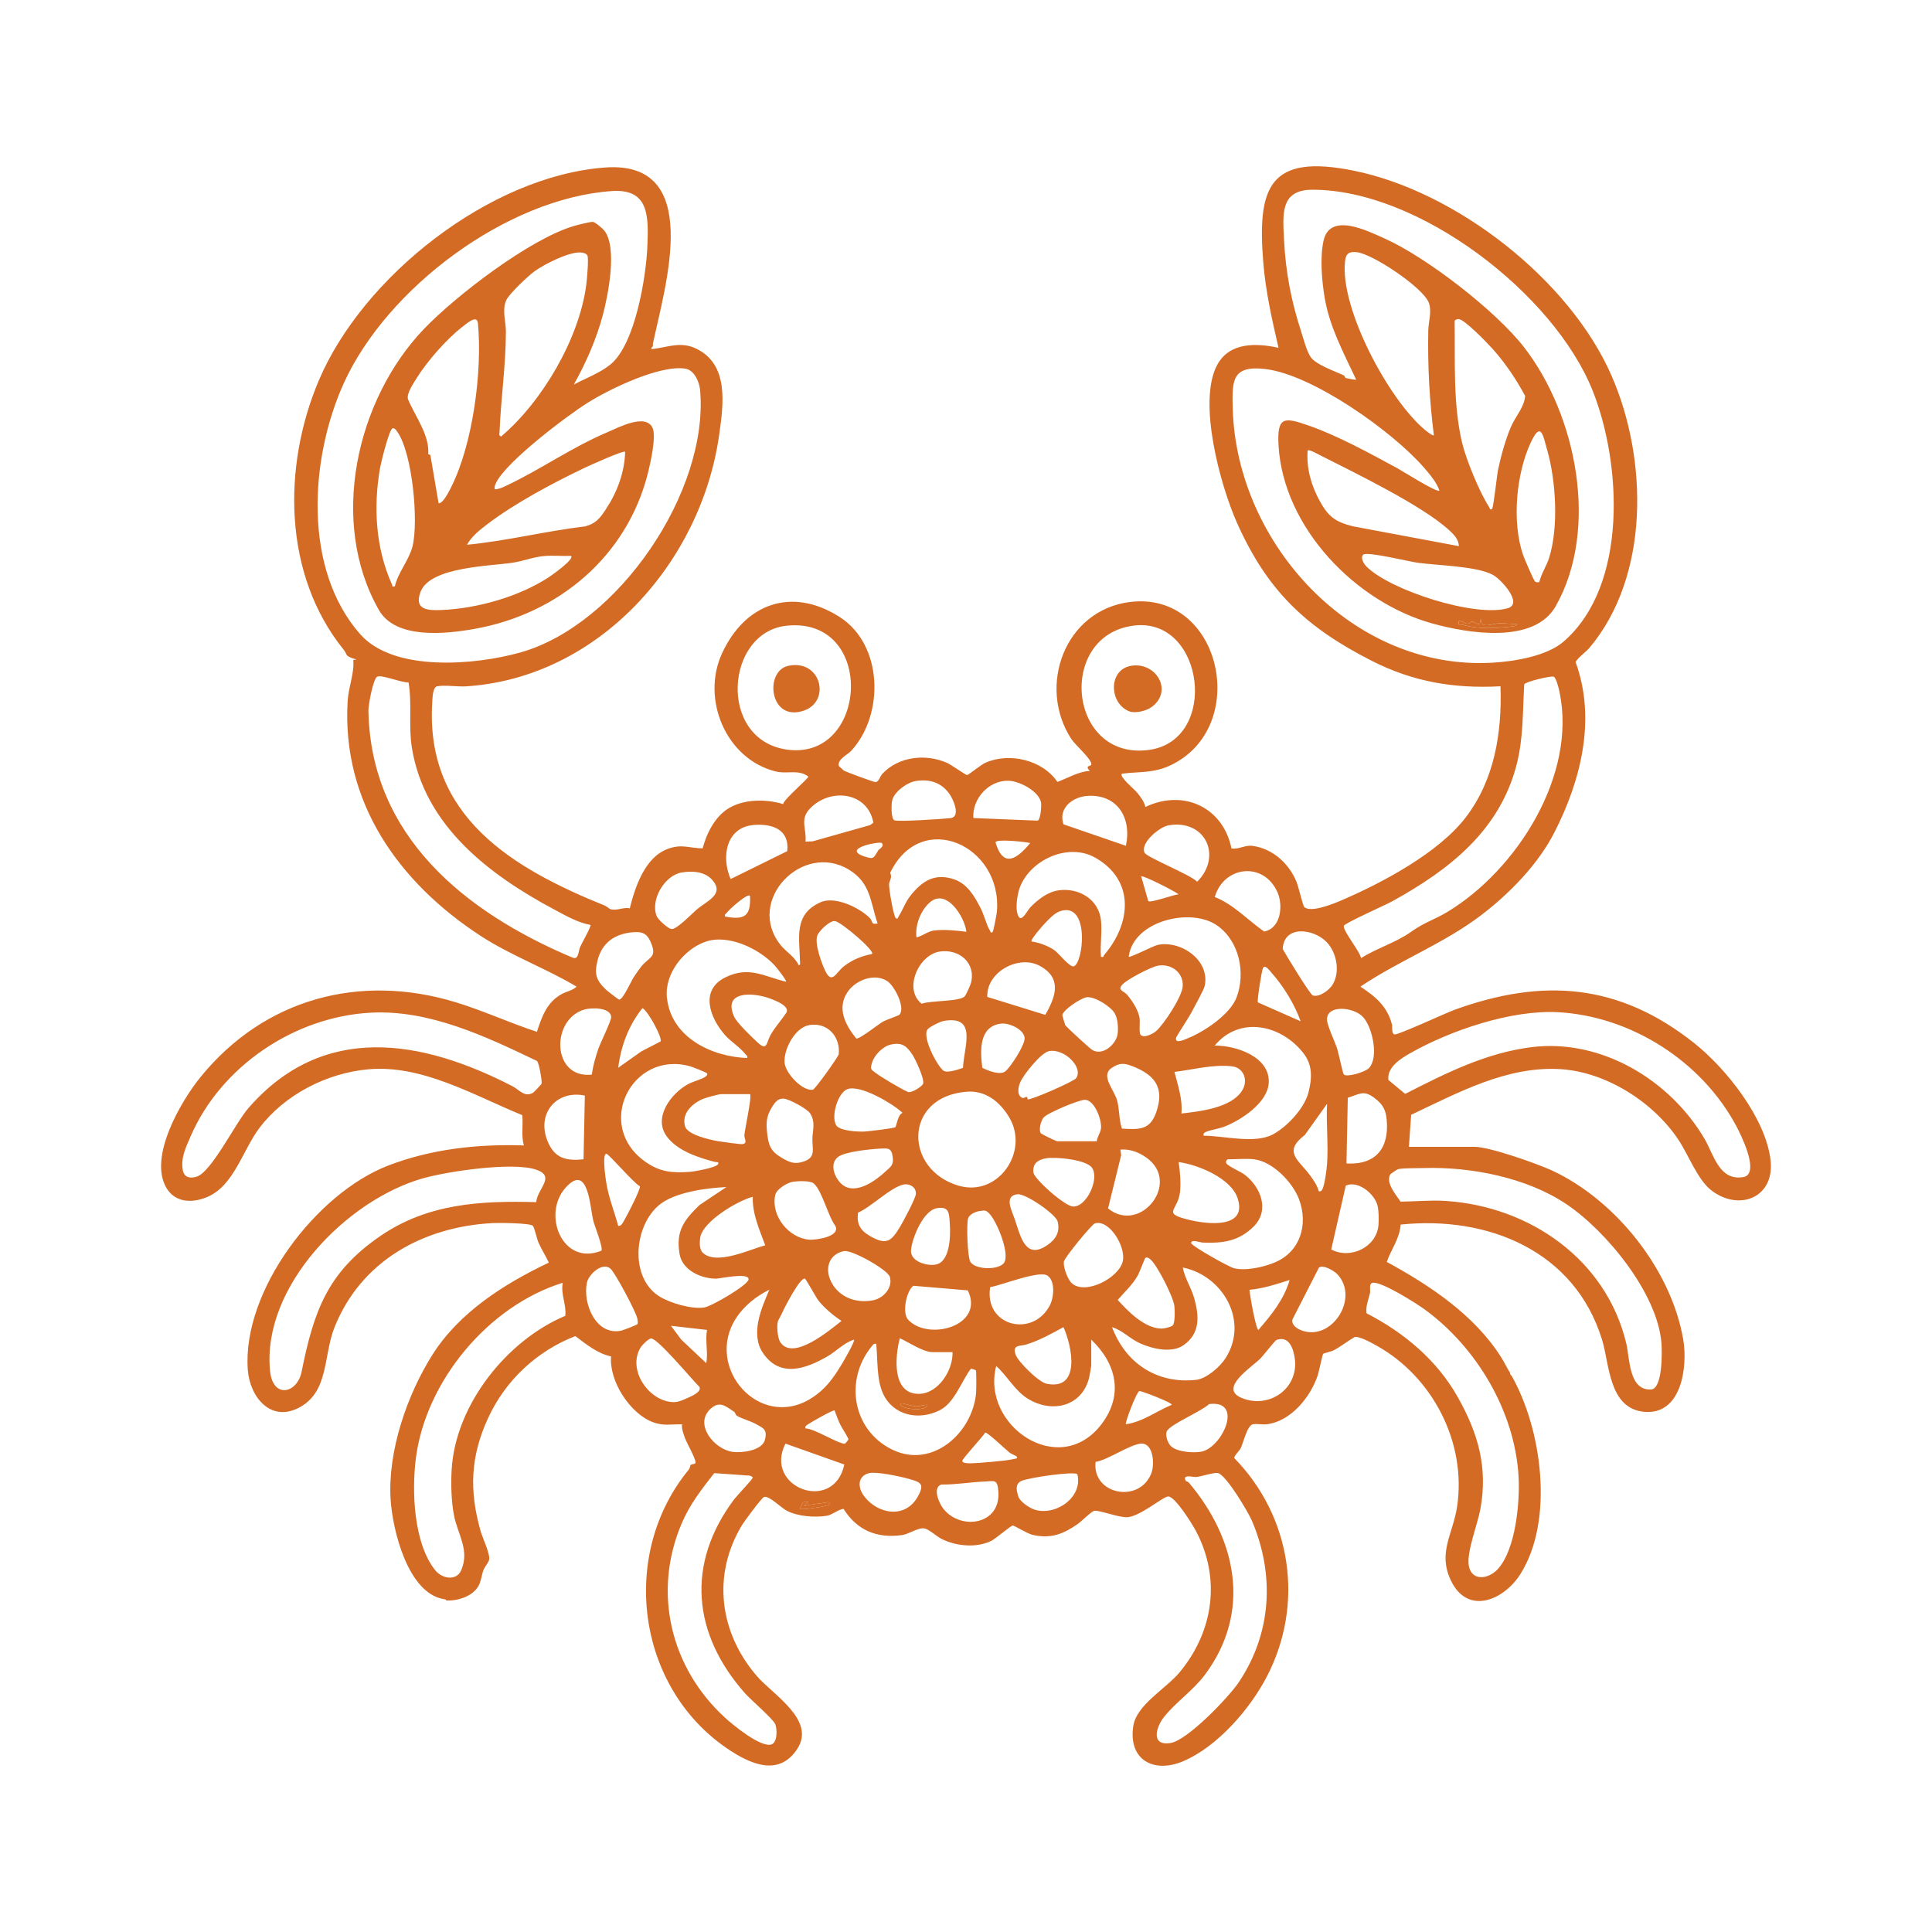 <?xml version="1.0" encoding="UTF-8"?>
<svg id="_1" data-name="1" xmlns="http://www.w3.org/2000/svg" viewBox="0 0 4096 4096">
  <defs>
    <style>
      .cls-1 {
        fill: #d36b24;
      }
    </style>
  </defs>
  <path class="cls-1" d="M1384.17,728.53c-.38,1.78.39,4.12,0,5.88-.07.32-4.31,1.79-2.93,5.86,34.53-3.79,61.85-17.65,96.11-.52,68.27,34.13,56.41,117.12,47.52,180.95-37.65,270.32-254.41,515.99-536.14,534.38-18.4,1.2-45.39-3.23-61.89-.13-9.56,1.79-9.86,24.7-10.43,33.69-15.38,242.18,170.15,352.29,365.96,431.34,4.56,1.84,8.76,6.69,12.83,7.79,12.69,3.41,26.68-4.91,39.98-2.11,11.41-45.6,32.16-108.19,80.54-125.93,30.03-11.01,44.04-1.72,73.93-1.09,7.65-28.43,20.55-56.19,42.99-76.1,32.58-28.92,88.02-30.06,127.68-17.8.91-10.1,55.54-55.29,53.25-58.54-21.83-16-44.32-4.25-70.07-10.88-105.12-27.04-157.07-153.69-112.82-250,48.7-106,147.97-141.82,249.14-77.47,92.41,58.78,95.55,206.75,24.9,283.87-7.82,8.53-29.09,17.52-26.52,31.85.13.73,10.24,9.82,10.89,10.17,5.96,3.18,63.51,24.64,67.06,24.33,7.62-.67,9.09-11.83,14.75-17.82,34.93-36.93,92.71-42.81,137.37-22.67,8.19,3.69,39.57,25.72,42.03,25.73,2.33,0,29.49-22.05,38.67-26.15,50.68-22.63,121.24-6.2,152.79,40.52,22.27-8.15,44.96-22.07,68.82-23.33-12.03-12.06,2.72-9.24,3.1-13.47,1.07-11.77-33.76-40.79-42.57-54.38-72.5-112-13.53-272.7,124.04-290.16,195.01-24.76,257.75,266.75,85.05,346.8-35.2,16.31-65.04,12.46-101.96,17.17-4.93,7.35,26.36,32.54,32.25,39.76,7.34,8.98,15.45,19.2,17.77,30.79,80.41-38.53,164.76.3,182.57,87.94,16.52,2.44,27.99-7.86,45.12-5.43,42.5,6.03,76.21,36.97,92.42,75.25,4.39,10.38,13.92,51.48,16.5,54.08,13.54,13.64,63.89-7.33,80.01-14.29,86.35-37.25,205.03-100.27,262.65-175.56,60.92-79.6,77.02-179.54,73.6-277.88-99.1,5.23-185.58-9.48-273.59-54.33-138.83-70.74-220.48-147.81-284.79-291.64-35.28-78.89-84.42-257.37-42.17-335.43,26.21-48.43,82.88-46.48,129.97-36.2-13.84-59.76-27.34-119.45-32.32-180.87-12.96-159.72,12.21-231.04,191.74-194.68,217.44,44.03,458.23,231.36,546.95,435.34,76.51,175.91,81.47,423.93-47.64,576.89-6.23,7.38-28.19,23.97-28.75,30.04,43.88,120.26,11.2,250.72-45.13,360.76-34.56,67.52-94.51,128.99-154.52,174.87-79.48,60.75-174.01,96.28-256.74,152,31.89,20.93,56.89,41.58,66.88,80.11,1.55,5.97-1.54,19.2,5.41,21.24,6.58,1.93,109.59-45.79,126.91-52.08,188.01-68.21,348.68-56.06,507.92,69.96,68.17,53.94,152.62,160.25,162.53,249.2,8.78,78.77-66.36,108.84-125.39,63.63-29.1-22.28-48.51-74.94-69.62-106.84-52.88-79.95-153.06-144.02-249.76-150.21-113.88-7.29-217.79,49.86-317.25,96.72l-4.76,67.95h139.7c31.3,0,132.92,35.81,164.28,50.41,134.65,62.72,252.28,210.44,277.53,357.72,9.97,58.13-3.31,161.22-83.02,153.6-74.94-7.16-73.14-100.96-88.86-152.3-57.76-188.76-241.81-263.89-427.17-244.63-1.8,29.37-20.5,53.32-29.39,79.16,91.68,49.95,186.37,112.86,242.88,202.7,6.58,10.46,11.78,21.93,18.75,32.72-.89,3.34,2.24,4.66,2.94,5.88,64.28,112.91,90.74,306.16,18.85,420.3-35.42,56.24-112.46,88.41-147.84,13.07-27.69-58.97,4.8-97.65,13.55-156.18,20.23-135.29-51.52-274.25-169.79-340.48-10.09-5.65-37.99-21.51-47.91-18.55-14.38,8.38-28.72,19.8-43.2,27.53-5.54,2.96-22.34,6.83-23.14,7.75-1.55,1.78-9.05,38.53-11.5,45.84-15.44,46.15-56.94,97.52-108.14,103.61-9.32,1.11-20.79-1.61-29.39.02-11.92,2.25-20.32,39.64-25.69,50.77-2.62,5.43-14.48,16.24-13.69,20.88,121.48,124.27,149.47,308.8,68.86,463.69-35.68,68.56-104.48,148-176.94,178.92-61.98,26.44-116.6-1.97-106.16-73.81,6.66-45.81,68.87-79.31,97.79-113.96,72.47-86.82,88.57-199.11,35.31-300.07-7.33-13.89-43.85-73.09-58.78-73.4-10.38-.22-58.46,41.45-85.75,43.93-18.68,1.7-61.68-16.09-71.81-13.34-6.06,1.64-26.33,22.17-34.19,27.67-30.55,21.36-57.27,32.02-95.75,23.21-11.17-2.56-39.02-19.83-42.03-19.83-4.32,0-36.45,28.18-46.47,32.94-31.59,14.98-74.55,10.83-105.06-4.82-9.99-5.12-27.51-21.19-36.89-22.17-13.25-1.39-32.46,12.52-47.06,14.44-53.26,7-94.79-10.22-123.52-55.78-11.99,1.69-24.18,12.95-35.22,14.68-26.3,4.13-61.86,1.5-85.69-11-10.74-5.63-38.1-33.14-47.88-28.66-5.34,2.45-41.38,51.1-46.49,59.58-63.95,106-47.63,228.15,31.65,320.01,33.91,39.3,124.88,92.8,86.08,153.57-39.18,61.37-101.43,32.28-148.69.21-193.09-131.03-229.6-412.49-81.36-592.13,2.24-2.72,2.02-7.8,3.71-9.41,2-1.91,7.61-1.16,9.67-3.56,3.98-4.63-17.94-42.37-21.52-52.42-3.49-9.8-7.66-19.44-6.65-30.12-23.82-.33-38.93,4.03-61.71-4.46-48.25-17.97-93.32-87.09-88.61-139.34-29.39-6.36-52.45-25.82-75.92-43.18-81.98,31.86-148.39,94.16-185.07,174.15-37.25,81.24-40.03,152.91-15.9,238.58,4.18,14.83,20.36,48.57,18.4,60.77-.99,6.21-9.66,15.72-12.37,23.12-3.83,10.47-4.64,23.24-10.56,33.56-12.47,21.74-44.45,31.75-68.22,30.3-.84-2.98-3.48-2.51-5.88-2.94-75.5-13.48-107.64-145.78-111.88-210.16-6.74-102.41,34.55-222.63,88.91-308.36,56.85-89.63,152.21-150,246.44-194.82-6.73-14.5-15.57-27.83-21.97-42.54-3.39-7.8-8.44-31.33-11.77-35.29-5.31-6.33-73.41-6.6-85.46-5.96-147.35,7.91-278.86,80.21-335.1,220.75-24,59.97-11.53,136.05-74.14,169.96-61.13,33.1-105.78-22.17-109.83-80.2-11.71-167.51,145.22-373.48,297.29-432.3,91.2-35.28,190.69-46.18,288.07-42.8-5.97-20.8-1.22-42.87-3.41-64.21-102.71-41.92-212.13-107.65-327.08-97.16-87.33,7.97-176.27,53.49-229.5,123.42-36.6,48.09-54.43,123.36-111.49,147.32-31.8,13.35-68.18,12.33-86.81-20.1-37.52-65.31,30.98-182.96,73.14-234.73,134.63-165.31,336.61-220.25,540.37-158.21,58.45,17.8,114.36,43.76,172.41,62.75,10.43-31.67,20.41-61.24,50.85-79.08,11.54-6.76,24.32-7.96,33.23-16.71-66.03-39.38-139.24-65.7-203.83-107.86-172.87-112.86-294.52-282.7-281.48-498.09,1.75-28.94,14.63-59.54,11.87-86.65,11.94-1.45,4.6-1.27,0-2.94-19-6.91-11.55-7.86-20.61-19.09-127.94-158.62-129.76-387.4-52.74-569.8,93.27-220.87,362.85-434.18,607.19-452.17,209.91-15.46,127.24,251.58,101.42,373.46ZM3315.4,1359.83c136.73-119.13,122.29-378.01,61.24-531.27-82.06-206.02-368.51-426.85-594.48-426.29-69.23.17-62.42,53.45-59.81,107.12,3.26,67.02,15.38,130.08,36.12,193.27,5.11,15.57,11.82,43,21.07,55.39,11.39,15.27,49.97,28.82,68.48,37.28,3.16,1.44,3.59,5.41,4.52,5.82,2.43,1.07,21.86,4.62,22.69,3.82-26.04-55.66-56.31-111.55-66.7-172.96-6.15-36.36-10.35-85.35-2.58-121.3,13.28-61.47,92.38-21.74,129.17-5.28,89.38,39.98,235.93,153.36,295.87,230.57,111.28,143.35,160.08,385.43,67.19,549.26-45.88,80.92-186.22,57.51-261.8,36.5-162.6-45.19-315.57-203.06-325.77-377.11-3.7-63.16,12.89-60.03,63.24-42.66,61.42,21.18,131.49,59.68,188.67,90.73,10.99,5.97,84.21,52.27,89.19,47.54-5.53-17.45-21.53-36.02-33.76-50.02-66.32-75.9-235.48-196.52-336.13-207.95-69.88-7.94-69.91,24.57-68.36,83.14,7.58,286.89,254.61,557.2,551.47,539.5,46.41-2.77,114.74-13.94,150.49-45.09ZM1048.92,1037.31c8.44.13,16.22-3.75,23.63-7.22,72.11-33.73,138.81-81.4,215.51-113.88,23.13-9.79,80.68-40.75,95.44-9.09,8.28,17.76-4.38,73.92-9.61,94.92-44.24,177.81-190.64,300.13-368.57,331.39-61.1,10.73-166.37,22.39-202.05-40.19-106.29-186.47-48.37-445.46,95.49-595.74,67.75-70.76,224.21-190.45,317.12-218.14,8.01-2.39,34.31-9.1,41.02-8.97,4.44.09,20.99,14.21,24.31,18.44,28.18,35.9,8.2,136.48-3.17,179.15-13.77,51.68-35.55,100.75-61.46,147.32,25.58-13.64,55.18-24.24,77.81-42.74,52.31-42.77,75.56-185.61,78.12-251.27,2.43-62.3,3.92-121.61-75.07-116.24-223.3,15.18-477.42,206.12-568.71,407.7-71.84,158.63-87.1,393.41,34.96,531.81,71.36,80.92,243.9,65.41,338.76,38.95,208.48-58.15,400.98-342.26,381.82-556.6-1.55-17.29-12.26-42.28-31.17-45.3-53.95-8.6-160.51,42.99-206.92,72.14-45.02,28.27-173.12,125.09-194.57,170.11-2.22,4.65-3.64,8.07-2.7,13.44ZM1227.67,535.2c-24.85.5-72.6,24.55-93.27,39.13-13.79,9.72-54.9,48.38-61.18,62.34-9.35,20.8-.58,45.64-.65,66.72-.22,71.37-10.72,142.14-13.55,213.4-.17,4.17-2.19,5.32,3.17,8.78,87.31-73.81,166.06-207.87,180.79-322.06,1.42-10.99,5.22-53.54,2.58-61.33-1.91-5.63-12.42-7.09-17.88-6.98ZM3039.93,922.62c-9.43-74.41-13.32-147-11.87-222.15.36-18.56,8.27-40.89.84-59.41-12.83-31.96-118.66-102.75-152.46-106.42-15.92-1.73-22.89,2.63-24.78,18.84-11.65,99.96,93.44,296.02,170.61,358.91,2.67,2.17,15.53,12.71,17.67,10.24ZM912.43,964.79l17.4,101.93c8.54,2.34,22.31-25.29,26.07-32.69,46.8-92.12,66.86-247.29,57.4-348.54-1.83-19.57-23.49.19-33.44,7.81-32.45,24.83-75.58,74.1-96.87,109-6.65,10.91-21.2,31.5-18.13,43.86,15.19,36.4,45.77,75.75,43.06,115.79.33,2.01,4.34,2.01,4.51,2.85ZM3163.44,1078.51c2.97-2.96,10.02-70.34,12.66-82.96,5.98-28.64,15.7-63.65,27.17-90.47,9.89-23.13,27.91-40.71,30.2-65.59-19.13-35.54-41.64-69.13-68.48-99.24-10.62-11.92-60.43-63.94-73.07-63.87-2.14.01-7.38,1.64-7.98,4.12,1.29,84.4-3.8,174.92,15.65,257.5,8.56,36.36,37.08,105.47,57.3,136.72,1.47,2.27,2.08,8.26,6.56,3.79ZM837.11,1243.19c6.66-29.56,30.13-55.83,37.41-84.68,13.27-52.64-.06-197.19-31.97-242.75-2.47-3.53-4.68-7.9-9.78-7.87-7.41.04-25.28,74.11-27.11,84.7-14.28,82.75-9.37,169.3,25.33,246.47,1.56,3.47-1.39,5.31,6.12,4.12ZM3263.42,1234.37c4.07-18.21,15.12-33.74,20.72-51.36,20.53-64.53,14.67-163.6-3.87-228.66-9.17-32.17-13.3-62.54-34.97-16.05-31.13,66.8-40.12,168.19-16.38,237.98,2.44,7.17,22.96,55.09,25.59,56.76,2.91,1.84,5.71,1.54,8.91,1.34ZM3092.87,1157.89c-.09-14.35-10.86-24.97-20.54-33.84-57.61-52.79-199.62-121.35-273.48-158.85-4.35-2.21-23.78-13.12-26.52-10.22-2.94,37.96,7.77,74.89,25.95,107.84,18.31,33.2,33.5,43.82,70.43,53.09l224.16,41.97ZM1325.33,957.93c-3.26-3.74-74.14,28.39-83.38,32.76-67.83,32.08-151.19,76.47-210.44,121.89-15.35,11.77-32.18,25.16-41.43,42.36,84.18-8.11,166.61-28.97,250.66-39,23.89-6.53,32.01-18.46,44.66-37.69,23.15-35.2,38.97-77.76,39.93-120.32ZM2896.9,1200.97c50.85,50.88,230.83,108.55,299.63,88.52,33.16-9.65-13.76-60.99-30.99-70.43-35.32-19.35-118.68-19.98-161.94-26.28-16.9-2.46-105.38-23.99-113.3-16.88-6.97,6.26,1.18,19.66,6.59,25.07ZM1210.64,1178.51c-18.87.72-38.1-1.23-56.96.36-22.53,1.9-43.52,10.4-65.49,13.91-47.25,7.56-176.55,8.34-196.64,62.14-14.18,37.99,14.95,39.61,44.25,38.38,75.79-3.18,164.11-27.98,227.55-69.48,5.23-3.42,55.26-38.24,47.29-45.32ZM3216.39,1322.63c-12.25,1.26-24.59-1.85-36.65-1.45-13.53.46-43.8,14.29-39.83-10.33l-2.92,11.77c-5.83,2.19-12.6-5.13-16.1-4.83-2.6.23-4.85,4.98-11.07,4.42-3.77-.34-15.12-7.5-16.92-5.48-.29.33-1.43,8.73,1.75,8.67,1.53-.03,3.8-1.77,5.42-1.26,32.84,10.34,71.32,7.99,105.8,4.09,2.85-.32,11.04-1.3,10.52-5.6ZM1668.84,1326.42c-131.06,12.62-147.66,239.94-2.48,262.5,173.97,27.03,192.08-280.76,2.48-262.5ZM2403.98,1326.3c-164.27,20.32-139.75,286.25,31.35,263.68,150.43-19.84,118.29-282.19-31.35-263.68ZM866.05,1446.62c-13.37,1.58-57.84-17.33-66.68-11.77-8.43,5.31-18.49,59.63-18.28,71.67,4.63,267.01,206.11,428.14,432.44,523.58,13.59,5.68,12.13-12.42,16.27-22.21,3.1-7.34,24.39-44.29,22.03-47.06-26.06-4.39-52.08-19.4-75.5-31.87-138.83-73.95-276.3-177.91-303.15-343.87-7.44-45.98.85-93.18-7.13-138.47ZM3068.47,1933.42c146.91-88.76,275.15-289.57,237.74-466.81-1.42-6.71-6.91-30.14-12.3-31.97-6.56-2.22-60.55,10.86-62.39,16.3-3.46,57.47-1.58,113.14-15.95,169.34-35.99,140.78-142.91,223.93-264.82,291.03-13.69,7.54-100.13,45.94-101.72,51.42-2.83,9.74,34.25,54.3,36.5,68.64,32.38-20.82,74.58-33.18,105.98-55.79,27.77-19.99,49.99-25.86,76.96-42.16ZM1942.26,1655.71c-18.29,2.67-43.31,20.68-49.94,38.28-3.25,8.63-3.48,40.08,3.42,44.93,5.54,3.89,104.71-2.69,119.42-4.44,22.44-2.66,6.07-40.31-3.34-52.82-17.4-23.14-41.06-30.11-69.56-25.95ZM2063.58,1734.31l136.32,5.52c6.18-2.07,8.59-31.18,7.1-38.61-4.87-24.34-46.04-45.38-68.77-45.98-41.99-1.1-77.29,38.05-74.65,79.07ZM1707.67,1784.35l15.48-.72,121.53-34.33,6.88-5.07c-11.78-65.8-92.45-75.07-135.17-29.12-21.18,22.78-5.9,42.07-8.72,69.24ZM2387.02,1793.16c12.55-57.73-16.94-109.39-80.76-105.86-32.06,1.77-63.29,25.98-51.59,60.32l132.35,45.54ZM1669.04,1804.52c5.1-46.15-32.02-58.88-71.59-55.43-58.59,5.12-68.69,68.41-48.44,114.55l120.04-59.13ZM2477.45,1749.75c-19.26,3.26-60.83,37.74-50.81,58.11,4.89,9.94,97.53,46.67,111.45,61.46,53.66-53.52,18.08-132.89-60.63-119.57ZM2104.69,1975.51c1.52-1.56,8.35-37.32,8.81-42.69,11.93-140.37-160.39-218.92-226.37-82.22,5.37,9.61-2.05,17.38-2.25,24.19-.3,10.28,9.31,66.81,14.02,71.31,4.58,4.37,5.05-1.48,6.55-3.78,8.74-13.48,13.56-29.07,24.54-43.02,25.28-32.12,52.12-48.92,93.21-34.88,27.88,9.52,43.48,36.7,56.09,61.55,6.96,13.71,12.46,35.68,18.81,45.81,1.46,2.33,2.33,8.15,6.6,3.75ZM2184.11,1787.32c-7.92-2.35-72.6-9.52-73.59-1.42,16.54,55.68,45.72,35.25,73.59,1.42ZM1869.45,1787.3c-3.98-4.2-85.78,11.27-38.27,27.94,22.64,7.95,20.66,3.27,31.22-13.09.88-1.36,13.53-8.02,7.05-14.86ZM2334.11,1950.51c2.85,24.18-2.1,53.18,0,77.94,6.89,1.78,4.92-1.61,6.74-3.74,57.28-66.78,65.88-158.19-18.75-206.31-57.44-32.66-138.03,4.64-159.98,63.07-5.63,14.99-11.21,49.59-1.79,62.9,6.57,9.27,18.48-15,23.71-20.41,15.98-16.56,37.06-33.3,60.62-36.44,42.39-5.65,84.22,18.55,89.45,62.98ZM1860.6,1957.84c-15.9-46.65-14.43-85.86-60.86-114.1-98.67-60.03-219.84,65.8-144.93,159.64,11.59,14.52,30.84,25.59,38.21,42.69,4.64.8,3.08-4.14,3.04-7.41-.71-49-14.76-100.49,44.28-126.08,30.37-13.16,82.28,11.88,103.8,33.86,7.2,7.35,1.39,14.35,16.46,11.41ZM2575.48,1901.74c40,15.84,69.84,48.9,104.58,73.16,36.02-6.85,40.65-55.95,28.08-83.74-29.79-65.83-113.91-54.96-132.65,10.57ZM1445.16,1849.74c-36.13,6.04-66.9,58.09-52.89,92.66,2.8,6.91,24.07,26.91,31.87,27.29,10.92.53,42.81-32.6,52.74-41.16,21.53-18.56,60.03-32.28,33.29-62.85-15.93-18.21-42.52-19.7-65.02-15.93ZM2498.8,1896.06c-7.8-6.53-76.22-41.25-79.39-38.18l15.03,52.58c5.88,4.09,53.59-13.81,64.36-14.41ZM1590.03,1899.05c-5.55-5.8-43.63,28.86-48.53,35.26-2.26,2.95-5.7,3.73-4.38,8.83,41.09,7.82,55.28-.64,52.91-44.09ZM2048.82,1975.49c-3.5-31.48-42.61-93.93-78.05-61.87-19.25,17.41-30.88,47.75-27.8,73.64,13.04-2.74,23.32-12.56,37-14.43,20.75-2.84,48.09-.1,68.84,2.67ZM2187.06,1996.07c15.38,1.88,35.28,9.4,48.04,18.16,9.01,6.18,32.7,36.69,41.11,34.52,20.14-5.18,34.48-131.01-23.79-118.38-15.14,3.28-25.69,15.52-36.03,25.94-4.43,4.47-32.58,36.11-29.33,39.76ZM2392.95,2028.43c2.33,2.63,52.63-23.35,61.56-25.17,49.66-10.11,111.74,33.05,99.39,87.63-1.77,7.84-22.98,46.25-28.55,56.74-4.53,8.54-31.69,50.13-32.17,53.2-2.02,13.13,19.32,2.66,24.31.7,35.05-13.8,90.55-50.76,104.17-86.99,19.51-51.89,5.92-118.94-40.69-152.08-55.61-39.54-178.5-10.71-188.02,65.98ZM1848.85,2022.53c6.64-6.51-65.01-67.67-78.47-69.72-11.11-1.69-34.72,21.28-37.86,31.34-5.48,17.55,9.06,57.48,17.18,74.32,14.2,29.46,22.57,3.55,38.92-9.38,18.31-14.47,37.35-21.99,60.23-26.56ZM1342.41,1976.36c-38.12,2.98-66.15,21.7-75.54,59.77-7.04,28.5-3.49,41.37,17.28,61.46,3.23,3.12,26.41,21.3,28.53,21.63,7.52,1.17,25.34-39.07,30.88-47.58,4.4-6.75,10.91-16.15,15.86-22.37,15.69-19.73,32.64-18.84,22.35-46.39-8.05-21.54-16.45-28.32-39.36-26.53ZM2812.45,1997.13c-27.8-28.63-90.54-36.43-92.99,14.86,6.58,12.18,58.07,96.49,63.63,98.37,13.71,4.64,34.62-10.96,41.68-22.11,17.15-27.08,9.44-68.7-12.32-91.11ZM1666.49,2081.36c2.26-1.95-20.62-30.81-23.44-33.88-33.18-36.22-99.52-68.05-147.94-50.73-45.9,16.42-86.41,67.96-81.21,118.14,8.74,84.28,94.11,125.36,170.23,128.22,1.33-5.1-2.12-5.88-4.38-8.83-10.61-13.87-29.83-25.33-42.58-39.76-32.14-36.35-54.39-95.4.87-122.5,49.76-24.4,80.97-2.11,128.44,9.33ZM1992.19,2017.4c-44.32,6.75-77.54,79.27-38.27,110.6,18.47-7.06,82.03-4.19,91.65-16.07,2.9-3.58,11.76-23.17,13.01-28.14,10.83-42.84-25.59-72.6-66.39-66.39ZM2216.04,2151.58c22.45-38.7,35.93-77.99-11.53-103.83-44.73-24.35-113.62,12.99-111.34,65.77l122.87,38.06ZM2450.74,2186.24c16.92-14.59,55.12-72.92,56.7-94.98,2.13-29.84-24.99-49.05-52.89-43.83-15.16,2.84-64.6,28.78-74.9,39.77-11.67,12.45,3.23,13.64,10.32,22.14,11.02,13.22,24.12,33.17,26.16,50.3.97,8.18-1.57,29.14,1.61,33.67,6.38,9.06,26.57-1.53,33-7.07ZM2666.79,2125.12l90.76,40.11c-12.96-36.09-36.32-74.28-61.78-102.88-4.49-5.04-14.26-18.8-18.24-9.68-3.14,7.19-12.68,69.35-10.73,72.45ZM1906.97,2151.25c13.24-15.2-10.76-61.34-25.91-71.2-26.91-17.52-66.28-2.46-83.49,22.1-24.31,34.68-5.72,70.65,17.76,99.55,7.23,1.71,47.22-30.55,57.37-36.19,6.15-3.41,32.58-12.33,34.27-14.26ZM1605.78,2209.75c21.66,20.24,18.3.38,28.96-17.5,9.46-15.88,21.87-29.54,32-44.66,11.47-17.12-38.74-32.8-50.12-35.43-34.55-7.98-81.62-5.65-60.42,42.78,6.03,13.77,37.25,43.28,49.59,54.81ZM2304.01,2114.27c-12.1,1.39-51.91,27.57-51.69,38.58.02,1.06,5.27,18.62,6.1,20.39,1.65,3.49,51.05,48.6,56.55,52.25,21.94,14.55,51.76-11.39,54.5-33.75,1.61-13.13.41-32.23-6.4-43.75-8.38-14.18-41.93-35.7-59.07-33.72ZM1254.63,2278.28c2.58-18.5,7.92-37.47,14.04-55.06,4.43-12.74,27.5-59.38,27.11-66.98-1.06-20.84-42.22-20.29-57.04-15.89-71.78,21.31-68.74,147.22,15.89,137.93ZM1310.66,2263.71l49.08-34.71,40.71-21.01c4.45-7.54-26.73-64.98-38.34-70.68-29.14,35.81-45.82,80.69-51.45,126.4ZM2849.08,2278.13c7.26,6.23,44.7-5.44,52.52-13.07,22.39-21.86,8.43-86.54-11.65-108.67-19.87-21.9-77.63-26.99-76.62,5.73.37,11.84,16.74,46.47,21.54,61.11,2.86,8.71,12.06,53.05,14.21,54.89ZM786.55,2146.94c-161.79,8.39-317.9,113.35-382.24,261.84-9.82,22.66-21.21,45.3-16.95,70.94,2.72,16.33,14.58,19.48,29.38,14.99,31.7-9.63,81.73-113.19,110.11-145.73,158.63-181.95,367.26-145.63,560.4-45.65,13.58,7.03,24.93,23.8,42.71,13.48,2.13-1.23,17.93-17.9,18.25-19.6,1.1-5.82-5.33-44.26-9.89-47.9-108.67-52.05-227.81-108.79-351.77-102.36ZM3703.76,2492.24c21.05-16.99-11.68-84.13-22.21-103.99-72.8-137.38-222.62-233.74-378.26-242.28-98.8-5.43-227.72,38.23-313.4,86.82-20.57,11.66-49.66,29.78-46.38,56.83l35.6,29.52c85.51-43.68,171.69-87.27,268.54-99.16,147.62-18.12,293.04,69.87,366.29,194.71,19.23,32.77,30.57,88.15,80.23,81.11,3.64-.52,6.66-1.19,9.59-3.55ZM2001.01,2164.43c-7.38,1.26-30.67,12.59-34.71,18.21-11.69,16.22,20.59,77.32,33.83,87.2,7.93,5.91,31.85-2.57,41.54-5.93,1.47-43.63,31.78-111.83-40.65-99.48ZM2121.69,2170.18c-46.66,6.37-43.69,57.91-39.08,93.59,11.77,6.17,37.73,16.57,48.82,7.52,11.31-9.23,41.83-55.93,40.82-70.67-1.29-18.75-33.79-32.74-50.56-30.45ZM1715.74,2173.26c-30.32,5.11-54.85,51.71-52.32,80.16,1.95,21.88,38.23,61.03,60.12,56.73,4.55-.89,50.21-64.81,54.57-74.53,4.23-37.56-23.71-68.88-62.37-62.37ZM2551.76,2407.81c42.76-.03,107.41,17.7,146.1-2.39,30.24-15.71,67.22-55.28,76-88.7,7.93-30.21,9.31-58.43-10.43-83.81-47.24-60.76-135.35-79.75-188.15-16.28,45.68-.13,118.96,24.17,114.44,80.52-3.29,40.99-57.34,76.61-91.86,90.62-13.11,5.32-30.46,7.47-41.05,11.89-4.08,1.7-5.93,3.51-5.06,8.15ZM1889.21,2214.4c-17.07,3.54-35.72,22.22-40.49,38.93-3.83,13.41-3.21,13.24,8.03,21.61,11.64,8.68,56.2,35.46,68.78,40.28,6.28,2.41,30.09-11.67,31.73-18.22,2.54-10.19-16.29-51.24-23.03-61.3-12.12-18.07-21.6-26.16-45-21.31ZM2178.89,2330.65c4.9,2.73,97.35-37.56,102.48-44.66,16.31-22.58-24.82-63.89-57.49-57.48-16.75,3.29-52.22,48.04-59.81,63.67-4.79,9.87-9.56,28.09,2.38,35.03,3.77,2.19,7.52-1.9,10.08-1.75,2.02.12,1.64,4.79,2.37,5.19ZM1498.86,2275.53c-1.56-2.09-31.05-13.66-36.39-15.11-123.5-33.69-203.57,126.17-93.98,202.8,31.01,21.68,56.31,23.74,93.73,21.21,9.96-.67,56.1-8.84,60.14-16.34,3.02-5.6-4.85-4.19-6.91-4.73-35.26-9.33-79.33-23.4-101.86-54.06-29.32-39.89,8.74-90.83,45.07-110.77,9.82-5.39,31.04-11.16,37.06-15.87,2.35-1.84,4.99-4.63,3.13-7.12ZM2378.63,2392.73c35.83,2.09,59.16,3.68,72.47-34.08,17.91-50.84-1-78.66-48.31-97.44-18.29-7.26-28.55-9.03-46.13,3-24.19,16.55,5.88,46.52,11.88,69.49,5.05,19.32,3.52,40,10.09,59.03ZM2504.68,2360.79c39.78-4.72,105.83-11.69,128.92-49.03,13.08-21.15,3.49-48.11-21.5-51.04-39.8-4.66-82.8,7.07-122.12,11.85,7.27,29.02,17.54,57.64,14.7,88.22ZM1898.28,2389.6c2.63-3.12,4.99-26.3,15.16-30.29-20.53-19.57-91.01-61.13-117.48-49.94-19.99,8.45-34.08,56.43-23.59,75.68,7.01,12.87,47.12,14.54,60.27,13.93,7.91-.37,63.49-6.85,65.63-9.38ZM2048.22,2314.6c-133.43,11.7-131.44,165.64-15.66,199.21,83.87,24.32,150.39-72.78,106.92-145.15-20.25-33.7-50.7-57.61-91.26-54.06ZM2854.65,2466.66c61.94,3.41,90.79-32.11,85.25-92.6-1.95-21.36-8.12-32.52-25.02-45.57-23.69-18.28-30.96-9.33-57.46-1.21l-2.78,139.38ZM1239.91,2322.69c-60.72-12.38-103.41,38.75-78.59,97.72,15.03,35.72,39.3,41.09,75.82,37.44l2.77-135.16ZM1590.04,2319.6h-60.29c-6.03,0-32.84,7.46-39.67,10.33-22.71,9.53-45.67,31.03-37.64,58.19,5.24,17.72,52.35,28.22,68.85,31.12,7.57,1.33,47.98,6.97,52.5,6.39,12.26-1.56,3.82-11.26,4.36-19.12.88-12.75,16.5-82.29,11.89-86.91ZM1638.39,2344.35c-12.48,19.43-14.6,32.31-12.24,55.33,2.81,27.47,6.66,40.32,30.65,54.63,17.17,10.24,28.12,14.89,47.92,7.91,25.96-9.16,16.76-26.64,17.69-49.93.71-17.78,6.61-33.07-4.56-51.38-6.34-10.4-44.96-30.76-56.21-31.7-11.38-.95-17.99,6.96-23.26,15.16ZM2325.29,2419.59c.85-9.94,8.1-18.01,8.98-27.94,1.57-17.71-13.35-58.94-33.84-60.01-11.74-.61-81.2,28.46-88.3,38.02-5.29,7.11-10.13,24.19-6,32.33,1.27,2.51,33.37,17.6,35.34,17.6h83.82ZM2795.89,2525.46c4.88.93,6.17-1.09,8.09-5.09,4.53-9.41,8.67-40.82,9.48-52.28,2.95-41.49-2.1-86.07,0-127.89l-47.11,66.08c-47.81,36.4-12.36,53.09,11.3,85.91,7.17,9.94,15.32,21.16,18.23,33.27ZM1865.9,2435.17c-20.64,1.07-73.31,6.26-88.6,17.28-20.69,14.91-7.12,47.49,9.59,59.98,27.85,20.81,69-8.82,89.82-28.21,11.27-10.5,18.04-13.37,16.03-30.5-2.41-20.49-9.95-19.42-26.84-18.55ZM2375.29,2437.26l1.67,11.85-27.79,112.82c68.18,55.64,156-54.81,81.2-107.72-16.17-11.44-34.82-18.7-55.08-16.95ZM1310.67,2598.98c6.93,1,9.94-7.2,12.88-12.09,6.01-9.99,34.07-64.33,33.24-71.8-12.2-5.58-66.19-68.87-71.14-68.97-9.53-.2-1.8,51.58-.62,59.38,4.98,32.75,17.15,61.86,25.63,93.49ZM2218.65,2455.59c-17.28,2.7-29.76,10.44-27.75,29.81,1.14,10.97,34.74,40.81,44.77,48.8,8.34,6.64,28.69,22.6,38.44,23.58,28.98,2.92,57.76-58.97,40.83-82.26-12.51-17.21-76.02-23.1-96.29-19.94ZM2659.09,2457.83c-16.01-2-38.87,0-55.88,0-1.61,0-5.8,4.54-3.01,8.88,3.79,5.9,30.68,17.67,38.3,23.47,34.44,26.22,54.18,75.73,19.18,110.34-31.39,31.04-65.28,35.56-107.52,33.89-6.15-.24-25.11-8.04-24.86,1.32,3.74,7.46,80.16,50.44,91.06,53.06,25.45,6.12,63.45-2.55,87.37-12.8,53.32-22.84,70.23-80.47,50.24-133.63-13.48-35.86-55.76-79.64-94.88-84.52ZM2498.82,2463.72c2.88,19.4,5.07,43.67,2.95,63.23-4.43,40.86-40.58,44.71,19.96,59.41,39.24,9.52,123.44,18.72,102.04-46.16-13.94-42.26-83.8-71.09-124.95-76.48ZM1136.8,2548.65c2.36-28.74,42.02-54.18.31-68.74-49.2-17.17-187.48,3.24-240.5,18.26-161.49,45.73-341.66,229.81-324.12,408.13,5.89,59.9,57.54,48.26,66.85,2.2,25.94-128.31,54.29-210.96,167.48-288.37,100.1-68.46,211.59-74.78,329.98-71.48ZM3018.76,2476.34c-13.65.4-42.78.04-53.74,2.14-2.96.57-16.66,9.88-17.68,11.72-9.93,17.89,12.61,43.21,22.02,57.4,31.61-.3,63.88-3.57,95.56-1.51,178.02,11.57,340.6,124.09,382.96,302.29,7.35,30.92,5.17,100.08,52.54,97.42,24.84-1.39,23.35-80.72,21.97-98.4-8.26-105.27-116.89-237.96-202.11-294.92-83.81-56.02-201.78-79.09-301.51-76.15ZM1275.02,2651.6c4.27-6.1-14.39-52.39-17.09-63.12-7.43-29.46-10.4-124.71-58.97-70.3-50.45,56.51-6.43,166.73,76.07,133.42ZM1680.45,2505.59c-12,2.04-34.04,15.37-36.85,27.86-9.83,43.8,28.46,91.24,71.83,94.72,14.75,1.18,67.19-6.51,55.58-29.25-15.41-20.39-28.07-74.3-45.59-89.72-7.59-6.68-34.32-5.41-44.98-3.6ZM1915.75,2511.31c-26.77,5.26-69.45,48.11-96.65,59.62-3.1,23.65,4.25,37.3,24.77,49.21,34.96,20.3,45.29,12.49,64.29-19.18,6.69-11.16,32.83-59.97,33.58-69.53,1.11-14.14-12.88-22.7-26-20.12ZM2822.32,2648.95c40.17,21.52,95.86-4.27,100.11-51.31,1.06-11.75.82-30.86-2.12-42.23-6.36-24.55-41.35-53.65-67.17-41.76l-30.82,135.3ZM1540.04,2516.68c-42.03,1.87-109.72,10.65-142.71,38.13-53.52,44.6-62.96,153.89.59,193.65,22.8,14.26,69.42,27.87,95.84,23.34,15.51-2.66,93.07-47.78,93.28-59.58.27-15.19-60.24-1.34-69.19-1.37-31.55-.08-71.35-17.82-77.11-52.27-8.21-49.12,9.2-71.3,42.03-103.62l57.26-38.29ZM2156.97,2531.89c-29.69,3.48-11.25,35.72-5.25,53.93,12.49,37.88,23.04,86.72,70.45,52.7,17.02-12.21,25.55-27.58,20.03-49.09-3.89-15.17-67.86-59.57-85.24-57.54ZM1595.91,2537.25c-32.56,8.62-106.55,52.55-111.47,86.99-1.4,9.8-1.88,24.89,5.76,31.96,28.98,26.83,99.36-7.22,132.1-16.16-12.06-32.86-27.54-66.2-26.39-102.79ZM1986.31,2561.47c-29.01,4.76-52.86,63.5-54.91,89.4-1.87,23.53,34.46,34.24,53.6,29.84,29.87-6.87,30.37-62.52,28.67-86.24-1.59-22.25-.8-37.36-27.35-33ZM2077.59,2567.38c-8.73,1.07-22.55,6.91-25.2,16.04-3.55,12.2-1.37,79.78,4.59,91.25,9.38,18.07,64.03,18.88,72.76.8,10.28-21.29-16.74-86.93-32.52-102.79-7.66-7.7-8.96-6.6-19.62-5.3ZM2321.53,2593.54c-6.92,1.87-64.44,72.58-65.94,80.88-2.11,11.67,8.11,38.6,16.99,46.4,29.01,25.43,100.43-11.85,107.91-47.49,6.42-30.57-28.3-88.09-58.96-79.79ZM1789.3,2652.47c-28.63,5.54-40.13,31.78-30.11,58.24,14.35,37.87,54.39,53.93,92.77,45.8,21.41-4.53,41.4-26.92,34.53-49.55-4.54-14.97-80.19-57.77-97.19-54.48ZM2486.35,2810.06c5.14-5.15,4.47-33.56,3.39-41.7-2.57-19.3-35.46-84.18-49.69-97.35-2.97-2.75-7.9-6.79-11.65-4.21-1.7,1.17-12.67,31.29-16.51,37.91-11.78,20.3-27.87,34.47-42.25,51.23,22.16,24.56,57.02,60.14,92.55,60.8,5.2.1,20.97-3.48,24.17-6.68ZM1351.37,2807.36c1.74-2.81.39-8.57-.25-12.03-2.6-13.97-46.32-95.68-56.51-105.29-16.47-15.53-46.36,10.7-50.29,29.36-9.22,43.74,18.69,112.61,72.4,101.8,3.83-.77,33.67-12.26,34.65-13.85ZM2357.65,2813.7c28.51,76.29,95.19,120.68,177.92,111.75,22.29-2.41,51.02-27.68,62.75-46.07,50.22-78.79-5.93-175.06-90.68-192.14,4.05,22.58,17.93,42.63,24.27,65.4,10.47,37.6,13.08,74.25-22.79,99.31-24.79,17.31-64.91,7.84-90.77-3.38-22.76-9.88-37.97-28.05-60.7-34.86ZM2796.18,2687.58l-56.26,110.16c-1.99,12.07,10.66,19.74,20.66,23.26,63.5,22.4,121.69-69.07,75.03-119.14-7.14-7.66-30.76-21.71-39.43-14.29ZM2099.22,2728.79c-13.15,82.6,89.46,108.09,126.17,39.41,8.85-16.56,12.49-51.49-4.28-63.55-17.41-12.52-98.32,20.65-121.89,24.15ZM1649.78,2799.78c-3.78,8.74-1.39,36.73,4.29,45.46,27.08,41.58,105.23-25.5,130.02-44.78-16.71-10.87-35.97-26.97-48.5-42.61-5.85-7.3-26.71-46.44-29.41-47.08-9.83-2.34-42.22,59.65-46.99,70.6-2.99,6.87-7.91,14.96-9.4,18.42ZM2734.07,2713.71c-28.64,9.13-54.69,17.79-85.04,20.84.34,9.83,13.87,84.99,18.89,84.97,27.4-31.6,54.41-64.69,66.16-105.8ZM1192.99,2719.59c-157.48,48.93-290.58,208.45-311.35,372.4-8.83,69.69-4.9,179.99,41.3,237.34,14.36,17.83,44.73,22.99,54.75-.12,18.53-42.74-7.11-75.76-15.1-115.99-5.9-29.67-6.83-67.89-5-98.22,8.26-136.63,116.53-273.13,240.82-325.31,2.8-24.12-9.86-44.89-5.41-70.1ZM2909.44,2719.81c-7.72,2.2-3.58,15.68-4.94,21.67-3.02,13.37-9.45,27.69-7.37,42.75,79.25,40.81,149.12,99.04,193.32,177.48,43.28,76.81,64.25,149.24,48.13,237.36-5.87,32.11-28.87,90.1-24.83,118.74,4.96,35.19,41.41,30.82,61.47,9.07,38.33-41.55,47.43-142.92,44.25-197.16-8.09-137.65-88.88-273.4-199.18-353.72-16.91-12.31-93.62-61.1-110.84-56.19ZM1936.1,2725.94c-15.35,12.92-23.65,57.8-10.92,71.71,42.44,46.39,163.32,13.59,126.64-61.94l-115.72-9.77ZM1631.2,2734.29c-27.57,13.24-54.01,34.54-70.64,60.2-67.82,104.66,49.53,238.33,158.64,170.41,30.55-19.01,47.23-42.66,65.45-72.78,3.92-6.48,28.71-49.02,25.95-51.96-21.36,6.59-37.24,24.48-56.84,35.77-46.35,26.71-101.1,45.64-136.76-8.34-26.24-39.72-2.99-94.23,14.2-133.31ZM1498.89,2819.55l-76.47-8.79,22.01,29.43,52.99,49.95c4.06-23.77-2.69-46.78,1.47-70.58ZM2254.66,2813.69c-26.08,14.03-50.58,28.13-79.24,36.88-12.26,3.74-30.26-.59-22.07,21.79,5.51,15.07,48.82,57.85,65.25,61.23,73.66,15.14,54.21-79.77,36.06-119.91ZM1380.24,2837.72c-5.85.49-18.77,13.78-22.06,19.09-28.96,46.77,17.06,114.04,68.8,115.76,11.01.37,19.82-4.09,29.75-8.39,8.62-3.73,31.68-13.17,26.03-24.02-14.63-14-88.58-103.61-102.52-102.44ZM2019.43,2866.62h-42.64c-19.62,0-51-21.39-69.08-29.41-9.99,37.62-17.59,117.6,39.67,117.88,41.49.2,73.44-49.9,72.06-88.47ZM2313.53,2840.15v54.41c0,2.52-3.34,21.23-4.25,25.16-14.31,61.55-77.62,77.26-129.03,46.37-28.48-17.11-44-48.27-68.19-70.04-32.97,126.19,133.99,240.74,223.27,123.25,47.21-62.13,31.55-128.11-21.8-179.15ZM2706.62,2840.65c-3.65,1.27-28.48,33.52-34.22,39.28-19.3,19.36-89.7,63.35-39.88,83.85,58.26,23.98,120.97-19.86,112.56-83.17-2.76-20.75-11.71-49.24-38.46-39.96ZM1857.66,2848.99c-5.31-1.07-7.31,2.61-10.1,6.05-57.83,71.42-39.75,176.9,43.42,217.97,84.97,41.96,170.71-34.48,178.4-119.67.57-6.29.9-45.92-.42-48-.62-.97-9.51-4.16-10.92-3.2-20.62,27.78-34.44,72.33-66.46,88.09-44.48,21.89-98.44,10.83-119.76-36.29-13.63-30.13-10.81-72.38-14.16-104.95ZM2484.1,2978.35c2.98-3.97-65.04-30.19-68.65-29.14-5.89,1.71-31.09,67.65-28.38,70.33,35.71-5.17,64.61-27.7,97.03-41.19ZM1966.47,2978.41c-8.63-.3-16.16,3.29-24.95,3.15-6.51-.1-29.19-7.61-30.9-6.11-11.36,9.99,52.43,19.92,55.85,2.96ZM2482.15,3065.62c12.86,12.8,47.47,15.18,64.5,12.07,44.55-8.12,91.3-110.34,16.69-100.94-14.28,14.6-82.82,43.09-89.54,57.56-3.98,8.58,1.86,24.84,8.35,31.31ZM1561.52,3001.01c-2.1-1.54-2.81-6.4-5.15-7.94-17.97-11.82-30.67-24.15-50.25-5.97-35.29,32.76,8.31,85.84,47.41,91.01,19.62,2.59,62.23-2.73,68.13-25.43s-4.07-25.22-20.22-34.22c-9.89-5.51-32.85-12.25-39.92-17.44ZM1769.4,2990.15c-2.56-1.94-51.78,26.06-56.85,29.87-3.34,2.52-5.99,3.11-4.87,8.34,19.45.28,69.3,32.98,83.48,32.41.61-.02,7.92-7.84,7.45-9.79-1.13-4.68-13.41-23.23-17-30.37-4.69-9.35-8.48-20.61-12.22-30.46ZM2154.69,3087.25c-.54-.61-10.49-4.59-14.43-7.68-8.05-6.31-46.55-43.48-51.51-42.32-4.95,8.48-49.53,56.37-48.73,60.19.76,3.62,6.91,4.25,10.17,4.62,9.75,1.11,44.16-2.05,55.96-3.14,13.1-1.21,31.77-2.93,44.16-5.91,3.55-.86,8.99-.57,4.38-5.77ZM1790.04,3104.87l-124.81-44.27c-47.19,92.95,102.46,149.3,124.81,44.27ZM2322.76,3099.36c-7.82,68.8,91.78,88.98,117.78,25.14,7.78-19.1,5.14-63.29-19.55-63.97-21.94-.6-73.06,35.39-98.23,38.82ZM1514.18,3123.15c-26.76,34.41-51.4,65.59-68.76,106.18-62.47,146.04-24.04,306.31,91.64,412.29,17.21,15.76,74.85,63.16,97.94,56.91,13.31-3.61,12.93-32.5,8.69-42.96-4.56-11.25-51.96-51.86-63.99-65.41-111.34-125.49-126.08-274.27-23.23-411.53,5.45-7.28,39.53-42.84,39.38-45.86-.12-2.45-7.02-5.25-10.07-4.54l-71.6-5.08ZM1842.2,3123.22c-24.32,6.31-23.88,30.18-10.98,47.78,28.61,39.06,87.49,49.92,114.23,2.5,16.33-28.96,5.87-31.33-21.82-39.03-16.74-4.66-66.54-15.12-81.42-11.26ZM2514.06,3139.68c.42.73,4.67,1.55,6.42,3.62,101.4,119.97,133.37,273.85,34.21,407.11-24.53,32.96-62.3,58.75-86.8,89.66-18.38,23.19-27.67,62.2,14.05,55.2,36.12-6.06,123.29-97.19,144.53-128.96,69.59-104.09,76.47-227.54,27.79-341.94-8.04-18.91-54.64-97.33-72.21-101.41-7.7-1.79-35.79,7.56-46.65,8.46-5.23.43-30.1-6.9-21.34,8.26ZM2284.12,3125.42c-6.36-6.77-104.68,7.38-119.24,14.58-12.8,6.33-10.16,19.52-5.93,32.65,3.55,11.04,23.3,24.22,34.01,27.74,44.45,14.59,103.52-25.77,91.15-74.97ZM2086.45,3141.01c-30.11,1.29-60.36,6.69-90.7,6.33-19.57,6.35-4.94,39.89,4.49,51.68,36.97,46.23,121.72,33.82,116.34-36.96-2.03-26.69-7.6-22.02-30.13-21.05ZM1713.55,3184.28c-13.85-3.15-12.43,4.95-17.63,14.65,4.18,3.05,58.71-5.93,61.76-8.82,1.22-1.16,2.31-6.32-3.71-5.21-16.36,3.04-33.07,3.83-49.22,8.16l8.79-8.78Z"/>
  <path class="cls-1" d="M3216.39,1322.63c.52,4.29-7.68,5.27-10.52,5.6-34.48,3.9-72.96,6.25-105.8-4.09-1.63-.51-3.89,1.23-5.42,1.26-3.18.06-2.04-8.34-1.75-8.67,1.8-2.03,13.15,5.14,16.92,5.48,6.22.56,8.46-4.19,11.07-4.42,3.5-.31,10.27,7.01,16.1,4.83l2.92-11.77c-3.97,24.62,26.31,10.79,39.83,10.33,12.06-.41,24.4,2.71,36.65,1.45Z"/>
  <path class="cls-1" d="M1713.55,3184.28l-8.79,8.78c16.14-4.33,32.86-5.12,49.22-8.16,6.02-1.12,4.93,4.05,3.71,5.21-3.05,2.89-57.58,11.87-61.76,8.82,5.2-9.7,3.78-17.8,17.63-14.65Z"/>
  <path class="cls-1" d="M1966.47,2978.41c-3.41,16.97-67.21,7.03-55.85-2.96,1.71-1.5,24.39,6,30.9,6.11,8.8.14,16.32-3.45,24.95-3.15Z"/>
  <path class="cls-1" d="M1671.58,1411.52c69.06-14.32,90.46,74.72,33.13,94.88-73.68,25.9-85.04-84.11-33.13-94.88Z"/>
  <path class="cls-1" d="M2398.04,1411.55c52.97-8.9,90.15,53.44,43.4,87.49-11.14,8.12-34.46,13.96-47.18,9.09-42.99-16.46-45.25-88.35,3.77-96.58Z"/>
</svg>